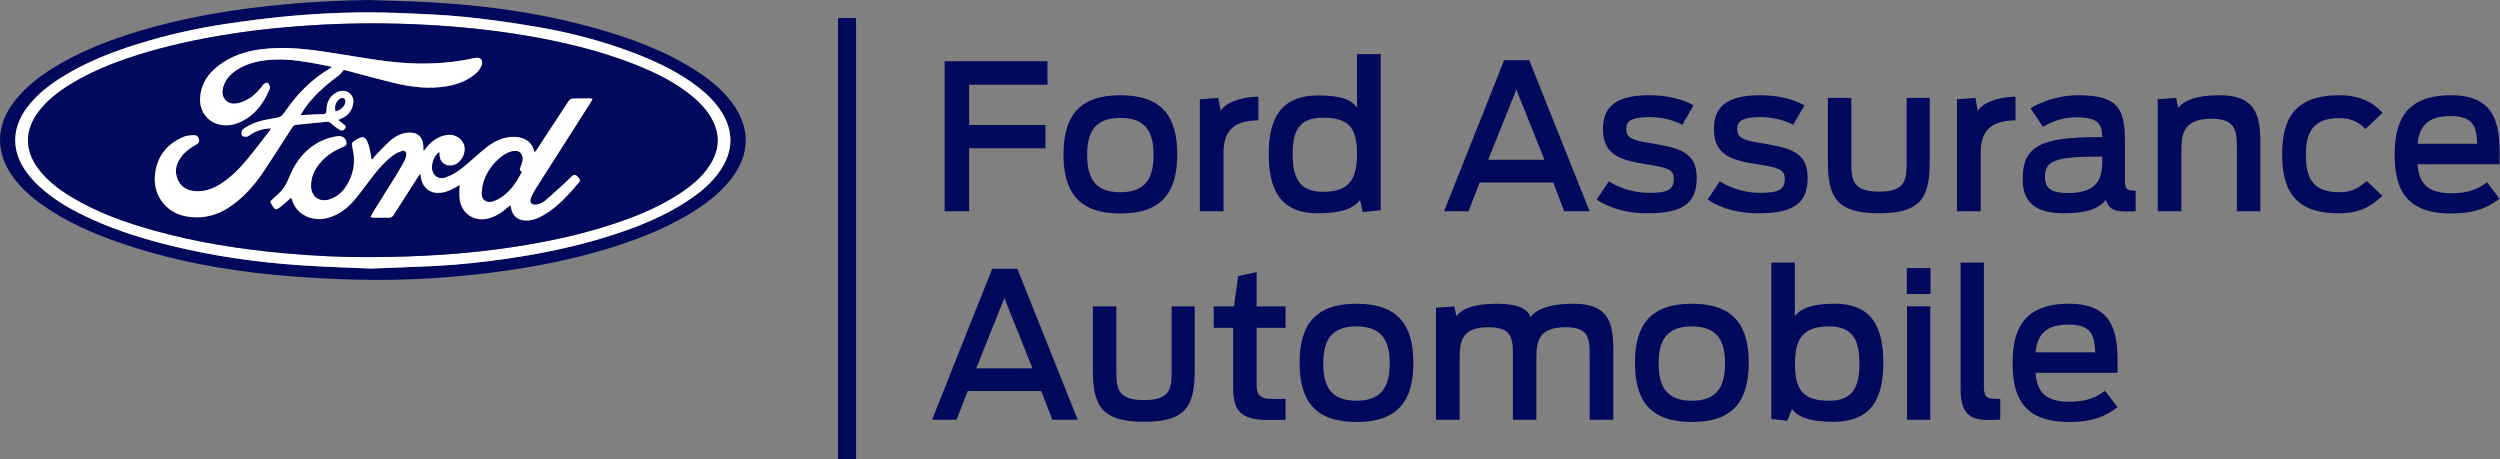 <svg width="1247" height="229" viewBox="0 0 1247 229" fill="none" xmlns="http://www.w3.org/2000/svg">
<rect x="0" y="0" width="1247" height="229" fill="#808080" stroke="none"/>
<path d="M471.181 105.376H483.402V73.965H521.479V62.35H483.402V42.251H522.489V30.535H471.181V105.376Z" fill="#00095B"/>
<path d="M558.847 106.487C579.249 106.487 587.228 96.185 587.228 76.995C587.228 57.805 579.249 47.503 558.847 47.503C538.445 47.503 530.466 57.805 530.466 76.995C530.466 96.185 538.445 106.487 558.847 106.487ZM558.847 95.882C546.323 95.882 542.283 89.014 542.283 77.298C542.283 65.582 546.323 58.815 558.847 58.815C571.27 58.815 575.411 65.582 575.411 77.298C575.411 89.014 571.27 95.882 558.847 95.882Z" fill="#00095B"/>
<path d="M598.487 105.376H610.304V76.288C610.304 66.491 614.142 60.128 627.676 60.027V48.21C618.081 48.412 611.213 51.442 608.89 55.28L607.678 48.816L598.487 49.523V105.376Z" fill="#00095B"/>
<path d="M657.187 106.386C668.903 106.386 674.963 104.164 678.397 99.72L679.71 105.78L688.699 104.871V27H676.882V53.765C674.256 49.826 668.903 47.604 657.591 47.604C638.199 47.604 632.846 60.027 632.846 76.793C632.846 93.761 638.098 106.386 657.187 106.386ZM659.813 95.68C647.693 95.68 644.764 88.004 644.764 76.793C644.764 65.784 647.693 58.714 659.813 58.714C672.741 58.714 676.882 63.562 676.882 76.793C676.882 90.226 672.337 95.68 659.813 95.68Z" fill="#00095B"/>
<path d="M720.279 105.376H732.5L738.055 91.034H774.718L780.273 105.376H792.898L762.8 30.03H750.276L720.279 105.376ZM742.297 79.722L756.336 44.675L770.375 79.722H742.297Z" fill="#00095B"/>
<path d="M821.676 106.386C839.25 106.386 846.32 101.538 846.32 88.61C846.32 75.379 836.826 73.662 822.787 71.339C814.202 69.925 811.172 68.814 811.172 64.269C811.172 60.532 813.495 58.411 822.787 58.411C829.049 58.411 835.008 60.027 839.149 62.249L844.704 52.553C839.149 49.321 831.271 47.503 822.484 47.503C805.718 47.503 799.557 53.563 799.557 64.269C799.557 77.904 808.95 80.025 822.484 82.146C831.776 83.661 834.907 84.57 834.907 89.216C834.907 94.872 831.473 96.185 822.383 96.185C816.222 96.185 808.748 94.468 802.486 90.428L796.426 99.518C804.102 104.669 813.091 106.386 821.676 106.386Z" fill="#00095B"/>
<path d="M877.009 106.386C894.583 106.386 901.653 101.538 901.653 88.61C901.653 75.379 892.159 73.662 878.12 71.339C869.535 69.925 866.505 68.814 866.505 64.269C866.505 60.532 868.828 58.411 878.12 58.411C884.382 58.411 890.341 60.027 894.482 62.249L900.037 52.553C894.482 49.321 886.604 47.503 877.817 47.503C861.051 47.503 854.89 53.563 854.89 64.269C854.89 77.904 864.283 80.025 877.817 82.146C887.109 83.661 890.24 84.57 890.24 89.216C890.24 94.872 886.806 96.185 877.716 96.185C871.555 96.185 864.081 94.468 857.819 90.428L851.759 99.518C859.435 104.669 868.424 106.386 877.009 106.386Z" fill="#00095B"/>
<path d="M937.291 106.386C959.006 106.386 962.541 97.801 962.541 80.126V48.816H951.027V80.429C951.027 89.115 951.027 95.579 937.291 95.579C923.555 95.579 923.454 89.115 923.454 80.631V48.816H911.738V80.328C911.738 97.902 915.576 106.386 937.291 106.386Z" fill="#00095B"/>
<path d="M976.153 105.376H987.97V76.288C987.97 66.491 991.808 60.128 1005.34 60.027V48.21C995.747 48.412 988.879 51.442 986.556 55.28L985.344 48.816L976.153 49.523V105.376Z" fill="#00095B"/>
<path d="M1029.42 106.386C1041.03 106.386 1047.2 103.962 1050.43 99.619C1051.94 104.366 1054.67 105.477 1060.43 105.477C1062.95 105.477 1064.47 105.477 1065.27 105.275V95.074C1060.33 95.074 1059.92 94.266 1059.92 89.115V70.127C1059.92 54.068 1056.29 47.503 1036.59 47.503C1025.99 47.503 1016.69 51.442 1012.86 54.068L1019.02 63.259C1022.55 61.138 1028.41 58.512 1035.38 58.512C1046.59 58.512 1048.41 61.643 1048.61 68.41H1045.78C1018.01 68.41 1008.92 73.056 1008.92 89.115C1008.92 98.71 1012.75 106.386 1029.42 106.386ZM1031.44 96.286C1022.45 96.286 1020.03 93.458 1020.03 88.206C1020.03 80.631 1024.27 78.106 1046.49 78.106H1048.61V81.035C1048.61 91.64 1043.56 96.286 1031.44 96.286Z" fill="#00095B"/>
<path d="M1076.26 105.376H1088.08V74.369C1088.08 65.481 1090.3 59.219 1103.23 59.219C1114.95 59.219 1115.76 65.077 1115.76 73.359V105.376H1127.47V71.036C1127.47 56.997 1124.74 47.503 1107.17 47.503C1094.65 47.503 1089.19 50.432 1086.47 53.765L1085.46 48.816L1076.26 49.523V105.376Z" fill="#00095B"/>
<path d="M1166.32 106.386C1176.72 106.386 1182.27 103.356 1188.33 97.7L1180.46 90.226C1176.32 94.064 1172.68 95.882 1166.82 95.882C1153.59 95.882 1150.16 88.711 1150.16 77.298C1150.16 65.885 1153.79 58.916 1166.82 58.916C1173.79 58.916 1177.33 61.744 1179.85 64.37L1188.44 56.29C1183.79 51.038 1176.92 47.503 1166.82 47.503C1144 47.503 1138.34 59.926 1138.34 76.995C1138.34 94.165 1144.1 106.386 1166.32 106.386Z" fill="#00095B"/>
<path d="M1222.74 106.487C1233.55 106.487 1240.32 104.063 1246.78 99.114L1240.52 90.933C1236.17 94.064 1231.73 96.387 1222.74 96.387C1210.12 96.387 1206.58 90.832 1205.87 81.944H1246.78C1247.18 64.067 1246.38 47.503 1222.54 47.503C1199.51 47.503 1194.46 60.936 1194.46 76.995C1194.46 93.256 1199.11 106.487 1222.74 106.487ZM1222.24 57.906C1234.36 57.906 1235.16 63.663 1235.67 71.743H1205.87C1206.78 63.36 1210.52 57.906 1222.24 57.906Z" fill="#00095B"/>
<path d="M464.919 209.376H477.14L482.695 195.034H519.358L524.913 209.376H537.538L507.44 134.03H494.916L464.919 209.376ZM486.937 183.722L500.976 148.675L515.015 183.722H486.937Z" fill="#00095B"/>
<path d="M570.673 210.386C592.388 210.386 595.923 201.801 595.923 184.126V152.816H584.409V184.429C584.409 193.115 584.409 199.579 570.673 199.579C556.937 199.579 556.836 193.115 556.836 184.631V152.816H545.12V184.328C545.12 201.902 548.958 210.386 570.673 210.386Z" fill="#00095B"/>
<path d="M605.393 163.522H615.089V193.115C615.089 204.427 618.422 209.477 632.461 209.477C634.38 209.477 639.632 209.477 641.248 209.376V198.973H634.683C627.411 198.973 626.805 196.145 626.805 191.398V163.522H641.248V152.816H626.805V135.747L617.614 137.666L615.493 152.816H605.393V163.522Z" fill="#00095B"/>
<path d="M676.614 210.487C697.016 210.487 704.995 200.185 704.995 180.995C704.995 161.805 697.016 151.503 676.614 151.503C656.212 151.503 648.233 161.805 648.233 180.995C648.233 200.185 656.212 210.487 676.614 210.487ZM676.614 199.882C664.09 199.882 660.05 193.014 660.05 181.298C660.05 169.582 664.09 162.815 676.614 162.815C689.037 162.815 693.178 169.582 693.178 181.298C693.178 193.014 689.037 199.882 676.614 199.882Z" fill="#00095B"/>
<path d="M716.255 209.376H728.072V178.369C728.072 169.481 729.688 163.219 742.616 163.219C754.332 163.219 754.635 169.077 754.635 177.359V209.376H766.351V178.369C766.351 169.481 768.068 163.219 780.996 163.219C792.712 163.219 792.914 169.077 792.914 177.359V209.376H804.731V175.036C804.731 160.997 802.509 151.503 784.935 151.503C772.512 151.503 766.25 154.331 763.523 158.169C761.907 154.331 757.968 151.503 746.555 151.503C734.536 151.503 728.779 154.331 726.456 157.765L725.446 152.816L716.255 153.523V209.376Z" fill="#00095B"/>
<path d="M843.895 210.487C864.297 210.487 872.276 200.185 872.276 180.995C872.276 161.805 864.297 151.503 843.895 151.503C823.493 151.503 815.514 161.805 815.514 180.995C815.514 200.185 823.493 210.487 843.895 210.487ZM843.895 199.882C831.371 199.882 827.331 193.014 827.331 181.298C827.331 169.582 831.371 162.815 843.895 162.815C856.318 162.815 860.459 169.582 860.459 181.298C860.459 193.014 856.318 199.882 843.895 199.882Z" fill="#00095B"/>
<path d="M914.543 210.386C934.036 210.386 939.389 197.963 939.389 180.995C939.389 164.128 934.339 151.503 915.25 151.503C904.544 151.503 898.383 153.523 895.252 157.765V131H883.536V208.972L891.515 209.881L893.838 204.023C897.171 208.265 902.928 210.386 914.543 210.386ZM912.523 199.882C899.595 199.882 895.353 194.832 895.353 181.5C895.353 168.067 899.999 162.815 912.523 162.815C924.643 162.815 927.471 170.289 927.471 181.5C927.471 192.509 924.441 199.882 912.523 199.882Z" fill="#00095B"/>
<path d="M951.213 209.376H962.828V152.816H951.213V209.376ZM951.112 146.655H962.929V133.727H951.112V146.655Z" fill="#00095B"/>
<path d="M991.476 209.477C994.203 209.477 996.728 209.376 997.738 209.275V198.973H995.617C990.365 198.973 989.557 197.357 989.557 192.408V131H977.942V193.822C977.942 205.538 981.881 209.477 991.476 209.477Z" fill="#00095B"/>
<path d="M1032.18 210.487C1042.99 210.487 1049.76 208.063 1056.22 203.114L1049.96 194.933C1045.62 198.064 1041.17 200.387 1032.18 200.387C1019.56 200.387 1016.02 194.832 1015.32 185.944H1056.22C1056.63 168.067 1055.82 151.503 1031.98 151.503C1008.95 151.503 1003.9 164.936 1003.9 180.995C1003.9 197.256 1008.55 210.487 1032.18 210.487ZM1031.68 161.906C1043.8 161.906 1044.61 167.663 1045.11 175.743H1015.32C1016.23 167.36 1019.96 161.906 1031.68 161.906Z" fill="#00095B"/>
<rect x="418" y="9" width="9" height="220" fill="#00095B"/>
<path d="M183.305 0C195.022 0.444 206.769 0.592 218.457 1.361C248.136 3.284 277.37 7.753 305.836 16.718C320.335 21.275 334.39 26.986 347.232 35.271C354.097 39.709 360.429 44.799 365.311 51.456C374.365 63.825 374.188 76.904 364.838 89.065C358.86 96.817 351.138 102.499 342.793 107.381C329.448 115.193 315.068 120.548 300.302 124.898C285.271 129.277 270.003 132.414 254.557 134.692C229.05 138.48 203.396 140.137 177.624 139.486C164.427 139.16 151.23 138.421 138.092 137.207C111.934 134.781 86.221 130.047 61.277 121.614C46.955 116.761 33.137 110.813 20.769 101.966C15.413 98.149 10.501 93.799 6.625 88.444C-2.43 76.016 -2.193 62.582 7.276 50.421C12.72 43.438 19.615 38.111 27.101 33.525C40.298 25.447 54.619 19.973 69.355 15.505C84.564 10.919 100.069 7.693 115.751 5.326C137.411 2.071 160.757 0.325 183.305 0ZM184.962 133.953C196.176 133.509 206.533 133.183 216.859 132.651C229.317 132.029 241.715 130.668 254.054 128.834C272.163 126.17 290.005 122.383 307.374 116.613C319.595 112.559 331.46 107.647 342.32 100.605C348.978 96.285 355.103 91.343 359.541 84.626C365.725 75.217 365.992 65.659 360.044 56.013C356.996 51.072 352.913 47.077 348.386 43.556C338.592 35.952 327.525 30.714 316.044 26.335C300.45 20.387 284.354 16.186 267.931 13.404C256.036 11.392 244.082 9.646 232.098 8.433C220.972 7.309 209.788 6.865 198.603 6.451C179.961 5.711 161.32 6.421 142.767 8.137C132.706 9.084 122.705 10.386 112.704 11.895C97.761 14.114 83.085 17.458 68.674 21.956C55.655 26.009 43.02 30.951 31.391 38.141C24.586 42.343 18.342 47.166 13.489 53.617C5.707 64.002 5.589 75.572 13.312 85.988C15.028 88.325 17.011 90.515 19.111 92.497C27.012 99.984 36.422 105.132 46.245 109.571C58.85 115.252 72.018 119.306 85.422 122.59C106.372 127.709 127.676 130.786 149.158 132.266C161.349 133.124 173.57 133.45 184.962 133.953Z" fill="#00095B"/>
<path d="M184.962 133.953C173.599 133.45 161.379 133.125 149.188 132.266C127.676 130.787 106.401 127.71 85.452 122.591C72.048 119.306 58.88 115.252 46.275 109.571C36.451 105.133 27.042 99.984 19.141 92.498C17.04 90.515 15.058 88.326 13.342 85.988C5.619 75.543 5.737 64.003 13.519 53.617C18.372 47.166 24.615 42.314 31.421 38.142C43.079 30.951 55.714 26.01 68.704 21.956C83.114 17.458 97.791 14.144 112.704 11.925C122.676 10.446 132.706 9.114 142.767 8.167C161.29 6.421 179.932 5.741 198.573 6.481C209.758 6.924 220.943 7.339 232.069 8.463C244.052 9.676 256.007 11.393 267.902 13.434C284.324 16.216 300.421 20.417 316.015 26.365C327.525 30.744 338.592 35.981 348.356 43.586C352.883 47.107 356.967 51.102 360.015 56.043C365.962 65.69 365.696 75.247 359.512 84.657C355.073 91.374 348.978 96.315 342.29 100.635C331.431 107.677 319.565 112.589 307.345 116.643C289.946 122.383 272.104 126.201 254.024 128.864C241.685 130.669 229.287 132.059 216.83 132.681C206.503 133.184 196.147 133.509 184.962 133.953ZM182.683 128.242C209.433 128.242 232.838 126.733 256.155 123.182C272.251 120.726 288.112 117.383 303.617 112.441C315.808 108.565 327.643 103.86 338.444 96.877C344.539 92.942 350.132 88.444 354.067 82.23C359.186 74.152 359.216 66.015 354.156 57.878C351.877 54.209 348.889 51.102 345.604 48.35C336.905 41.101 326.874 36.189 316.429 32.076C298.675 25.063 280.182 20.772 261.422 17.606C244.97 14.854 228.429 13.197 211.77 12.339C194.519 11.452 177.269 11.422 160.018 12.339C144.897 13.138 129.866 14.588 114.893 16.926C98.974 19.411 83.233 22.755 67.875 27.667C56.395 31.336 45.269 35.774 34.972 42.107C28.758 45.924 23.017 50.333 18.727 56.339C12.336 65.246 12.336 74.744 18.697 83.621C23.106 89.687 28.935 94.125 35.238 98.002C48.258 105.961 62.49 110.991 77.078 115.045C98.294 120.963 119.983 124.336 141.879 126.319C156.526 127.65 171.173 128.301 182.683 128.242Z" fill="white"/>
<path d="M182.683 128.242C171.173 128.33 156.497 127.65 141.879 126.318C119.983 124.336 98.294 120.933 77.078 115.045C62.49 110.991 48.258 105.961 35.238 98.001C28.935 94.154 23.106 89.686 18.756 83.62C12.365 74.714 12.395 65.216 18.786 56.339C23.106 50.332 28.817 45.953 35.031 42.106C45.328 35.744 56.454 31.335 67.935 27.666C83.292 22.754 99.033 19.411 114.953 16.925C129.925 14.588 144.957 13.138 160.077 12.339C177.328 11.422 194.579 11.422 211.829 12.339C228.459 13.197 245.029 14.854 261.481 17.606C280.241 20.772 298.734 25.092 316.488 32.075C326.933 36.188 336.964 41.1 345.664 48.349C348.978 51.101 351.937 54.208 354.215 57.877C359.275 66.014 359.245 74.152 354.126 82.23C350.191 88.444 344.598 92.941 338.503 96.877C327.703 103.86 315.867 108.565 303.676 112.441C288.171 117.382 272.281 120.726 256.214 123.182C232.868 126.703 209.433 128.242 182.683 128.242ZM211.504 75.128C211.356 75.069 211.208 75.039 211.06 74.98C211.06 74.3 211.09 73.619 211.06 72.968C210.823 68.441 208.16 65.985 203.663 66.281C199.993 66.518 196.916 68.204 194.283 70.571C191.62 72.968 189.193 75.661 186.708 78.235C186.323 78.649 186.086 79.241 185.79 79.744C185.583 79.596 185.376 79.478 185.139 79.33C185.08 78.886 185.08 78.413 184.962 77.969C184.548 75.957 184.311 73.856 183.601 71.962C182.21 68.086 180.967 67.76 177.476 69.861C175.375 71.134 175.197 71.548 175.759 73.945C177.15 79.715 176.647 85.307 173.955 90.633C171.854 94.805 168.836 98.119 164.22 99.599C159.189 101.197 155.106 98.238 155.047 92.971C154.988 87.23 157.769 82.822 161.793 79.064C164.604 76.43 167.918 74.655 171.469 73.175C171.972 72.968 172.682 72.406 172.712 71.992C172.889 69.388 170.996 67.731 168.421 68.056C163.421 68.678 158.923 70.63 154.928 73.649C149.573 77.703 146.229 83.236 143.803 89.39C142.56 92.527 140.696 95.19 138.151 97.409C137.263 98.179 136.376 98.978 135.517 99.806C135.192 100.131 134.719 100.782 134.807 100.99C135.488 102.203 136.198 103.475 137.175 104.422C137.441 104.688 138.802 104.126 139.423 103.623C141.347 102.084 143.122 100.427 145.075 98.741C145.253 99.096 145.489 99.392 145.578 99.747C148.064 107.736 156.112 110.636 163.095 108.86C169.102 107.351 173.629 103.623 177.446 98.978C180.435 95.308 183.157 91.432 186.086 87.704C189.104 83.857 192.33 80.188 196.354 77.347C197.567 76.489 198.987 75.809 200.437 75.394C201.798 75.01 202.716 75.838 202.597 77.2C202.509 78.206 202.242 79.241 201.769 80.129C200.556 82.437 199.283 84.715 197.893 86.934C194.046 93.178 190.11 99.392 186.234 105.635C185.731 106.434 185.317 107.322 184.755 108.417C185.642 108.535 186.205 108.653 186.767 108.683C189.134 108.683 191.501 108.624 193.868 108.683C194.993 108.712 195.644 108.239 196.236 107.322C200.289 100.901 204.402 94.539 208.515 88.148C208.782 87.704 209.107 87.319 209.581 86.639C209.728 87.585 209.817 88.148 209.906 88.739C210.646 93.503 214.167 96.522 218.931 96.314C222.097 96.166 224.938 94.865 227.63 93.267C228.074 93 228.518 92.734 229.258 92.32C229.198 93.267 229.139 93.888 229.11 94.509C229.11 96.019 228.991 97.557 229.169 99.066C229.909 106.404 236.122 110.813 243.283 109.097C247.071 108.209 250.207 106.079 253.077 103.534C253.492 103.15 253.935 102.824 254.527 102.351C254.675 103.09 254.794 103.564 254.882 104.037C255.504 107.47 257.812 109.659 261.274 110.014C264.913 110.399 268.168 109.097 271.216 107.292C278.347 103.09 283.732 96.995 288.97 90.751C289.206 90.485 289.177 89.686 288.94 89.361C286.958 86.816 286.395 86.787 284.176 88.976C283.851 89.302 283.555 89.627 283.229 89.923C279.412 93.415 275.654 96.965 271.719 100.309C270.594 101.285 268.967 101.907 267.488 102.173C265.032 102.617 263.818 100.99 264.765 98.682C265.446 96.995 266.363 95.397 267.34 93.859C276.364 79.626 285.448 65.423 294.503 51.22C294.828 50.717 295.095 50.154 295.479 49.415C294.799 49.326 294.385 49.237 293.97 49.237C291.159 49.237 288.348 49.148 285.537 49.296C284.857 49.326 283.969 49.888 283.584 50.48C278.229 58.587 272.932 66.725 267.636 74.832C267.369 75.246 266.985 75.572 266.511 76.134C265.564 71.607 262.724 69.388 258.759 68.648C256.865 68.293 254.823 68.352 252.9 68.678C247.781 69.565 243.727 72.584 239.851 75.868C236.389 78.797 233.104 81.963 229.494 84.686C227.305 86.343 224.76 87.674 222.156 88.68C219.375 89.716 216.771 88.355 215.765 85.958C214.522 82.969 216.09 77.88 218.842 76.016C218.901 75.986 219.02 76.046 219.197 76.105C219.197 76.43 219.197 76.756 219.197 77.081C219.138 80.839 222.008 83.236 225.707 82.496C229.346 81.756 232.187 77.466 231.595 73.56C231.033 69.654 227.275 66.932 223.162 67.435C218.546 67.968 215.173 70.542 212.362 74.033C212.155 74.3 211.829 74.714 211.504 75.128ZM168.688 59.86C169.457 59.505 169.93 59.268 170.404 59.061C173.244 57.818 175.168 55.747 175.967 52.758C176.558 50.45 176.41 48.231 174.398 46.544C172.593 45.065 170.078 44.917 167.741 46.219C165.078 47.728 163.539 50.036 163.036 53.025C162.829 54.238 163.125 55.954 162.415 56.575C161.616 57.256 159.988 56.931 158.716 57.019C155.875 57.167 153.064 57.286 149.869 57.463C150.756 56.043 151.466 54.889 152.236 53.764C156.852 47.166 162.977 42.136 169.339 37.342C170.108 36.75 170.67 35.833 171.469 34.886C171.676 34.945 172.297 35.064 172.919 35.212C180.819 37.283 188.69 39.473 196.62 41.396C205.349 43.526 214.167 44.532 223.133 42.994C228.37 42.106 233.223 40.183 237.276 36.691C238.519 35.626 239.644 34.117 240.206 32.578C241.182 29.915 239.584 28.317 236.833 28.939C221.89 32.282 206.799 32.401 191.708 30.389C181.352 28.998 171.084 27.134 160.758 25.625C150.579 24.145 140.37 23.287 130.103 24.589C122.35 25.595 115.13 28.051 108.887 32.844C103.709 36.839 100.335 41.869 99.832 48.616C99.359 55.066 103.294 60.688 109.39 62.109C113.089 62.967 116.669 62.345 120.042 60.777C127.203 57.434 131.523 51.545 134.423 44.444C134.571 44.029 134.778 43.497 134.63 43.171C134.334 42.461 133.979 41.514 133.387 41.248C132.943 41.041 132.056 41.692 131.434 42.077C131.138 42.254 130.961 42.698 130.724 43.023C127.765 46.929 124.185 50.007 119.362 51.309C116.906 51.959 114.361 51.989 112.467 49.918C110.573 47.846 110.662 45.331 111.52 42.816C112.793 39.088 115.456 36.484 118.711 34.502C124.303 31.099 130.546 29.974 136.938 29.708C144.779 29.383 152.443 30.773 160.107 32.223C161.941 32.578 163.805 32.933 165.64 33.318C163.924 34.709 162.119 35.626 160.491 36.75C153.567 41.633 147.797 47.639 142.974 54.593C140.222 58.528 140.133 58.44 135.458 59.209C130.931 59.978 126.463 61.044 122.528 63.588C121.847 64.032 120.989 64.535 120.693 65.216C120.397 65.955 120.368 67.228 120.811 67.731C121.255 68.234 122.439 68.204 123.297 68.145C123.8 68.115 124.303 67.553 124.776 67.228C127.883 65.186 131.286 64.091 135.222 64.032C134.955 64.476 134.807 64.772 134.63 65.038C131.02 69.713 127.499 74.477 123.711 79.004C119.805 83.709 115.574 88.148 110.396 91.521C106.253 94.213 101.756 95.871 96.725 95.279C93.175 94.865 90.364 93.207 88.795 89.893C86.754 85.573 87.76 81.638 90.541 78.028C92.465 75.513 94.95 73.678 97.731 72.199C98.708 71.666 99.507 71.015 99.3 69.802C99.093 68.5 98.323 67.435 97.021 67.464C95.187 67.494 93.234 67.553 91.577 68.263C83.469 71.666 78.557 77.703 77.374 86.579C76.013 96.699 82.226 105.724 92.198 107.766C101.075 109.6 109.094 107.351 116.284 101.996C121.995 97.735 126.729 92.497 130.724 86.639C135.873 79.123 140.666 71.37 145.637 63.736C146.051 63.115 146.791 62.345 147.442 62.286C152.591 61.694 157.739 61.251 162.888 60.748C163.835 60.659 164.486 60.984 165.226 61.635C166.527 62.819 168.007 63.825 169.486 64.772C170.522 65.393 171.528 65.038 172.15 64.002C172.771 62.967 172.031 62.405 171.262 61.872C170.433 61.31 169.664 60.629 168.688 59.86Z" fill="#00095B"/>
<path d="M211.504 75.128C211.829 74.714 212.155 74.299 212.48 73.885C215.291 70.394 218.664 67.819 223.28 67.287C227.393 66.813 231.151 69.535 231.713 73.412C232.276 77.318 229.465 81.608 225.825 82.348C222.126 83.088 219.227 80.691 219.315 76.933C219.315 76.607 219.315 76.252 219.315 75.957C219.138 75.927 219.019 75.838 218.96 75.868C216.208 77.732 214.67 82.821 215.883 85.81C216.889 88.236 219.493 89.597 222.274 88.532C224.849 87.556 227.423 86.224 229.613 84.537C233.222 81.815 236.507 78.649 239.969 75.72C243.816 72.435 247.869 69.417 253.018 68.529C254.912 68.204 256.983 68.145 258.877 68.5C262.842 69.24 265.682 71.488 266.629 75.986C267.132 75.424 267.487 75.098 267.754 74.684C273.08 66.547 278.347 58.41 283.703 50.332C284.087 49.74 284.975 49.207 285.655 49.148C288.466 49.03 291.277 49.089 294.088 49.089C294.503 49.089 294.917 49.178 295.598 49.267C295.183 50.006 294.947 50.569 294.621 51.072C285.567 65.275 276.512 79.478 267.458 93.71C266.481 95.249 265.564 96.847 264.883 98.533C263.937 100.871 265.15 102.469 267.606 102.025C269.085 101.759 270.713 101.137 271.837 100.161C275.772 96.817 279.53 93.266 283.347 89.775C283.673 89.479 283.969 89.153 284.294 88.828C286.514 86.609 287.105 86.638 289.058 89.213C289.295 89.508 289.325 90.308 289.088 90.603C283.85 96.847 278.436 102.942 271.334 107.144C268.286 108.949 265.031 110.251 261.392 109.866C257.93 109.511 255.651 107.322 255.001 103.889C254.912 103.416 254.793 102.942 254.645 102.203C254.054 102.676 253.61 103.001 253.196 103.386C250.325 105.931 247.189 108.061 243.401 108.949C236.241 110.636 230.027 106.256 229.287 98.918C229.139 97.409 229.228 95.87 229.228 94.361C229.228 93.74 229.287 93.118 229.376 92.172C228.636 92.615 228.192 92.882 227.748 93.118C225.056 94.716 222.245 96.018 219.049 96.166C214.315 96.373 210.764 93.355 210.024 88.591C209.935 87.999 209.847 87.437 209.699 86.49C209.225 87.171 208.9 87.556 208.633 87.999C204.52 94.391 200.408 100.753 196.354 107.174C195.762 108.12 195.111 108.564 193.987 108.535C191.619 108.476 189.252 108.564 186.885 108.535C186.323 108.535 185.761 108.387 184.873 108.268C185.435 107.174 185.849 106.315 186.352 105.487C190.229 99.243 194.134 93.03 198.011 86.786C199.372 84.567 200.674 82.289 201.887 79.981C202.36 79.093 202.627 78.028 202.716 77.051C202.834 75.661 201.917 74.832 200.555 75.246C199.135 75.661 197.685 76.341 196.472 77.199C192.448 80.04 189.223 83.739 186.204 87.556C183.275 91.284 180.553 95.16 177.564 98.829C173.777 103.504 169.22 107.203 163.213 108.712C156.23 110.488 148.152 107.588 145.696 99.599C145.578 99.244 145.371 98.948 145.193 98.593C143.27 100.279 141.465 101.966 139.542 103.475C138.92 103.978 137.559 104.511 137.293 104.274C136.316 103.297 135.606 102.055 134.926 100.841C134.807 100.634 135.31 99.983 135.636 99.658C136.464 98.829 137.381 98.06 138.269 97.261C140.784 95.042 142.648 92.408 143.921 89.242C146.347 83.117 149.72 77.584 155.047 73.501C159.041 70.482 163.509 68.529 168.539 67.908C171.114 67.583 172.978 69.269 172.83 71.844C172.8 72.287 172.09 72.82 171.587 73.027C168.036 74.477 164.722 76.282 161.911 78.915C157.887 82.673 155.076 87.082 155.165 92.823C155.224 98.09 159.307 101.019 164.338 99.451C168.954 98.001 171.972 94.687 174.073 90.485C176.765 85.188 177.268 79.596 175.878 73.796C175.315 71.429 175.463 70.985 177.594 69.713C181.085 67.612 182.299 67.938 183.719 71.814C184.429 73.737 184.636 75.808 185.08 77.821C185.169 78.264 185.198 78.738 185.258 79.182C185.465 79.33 185.672 79.448 185.909 79.596C186.204 79.093 186.412 78.501 186.826 78.087C189.311 75.483 191.738 72.82 194.401 70.423C197.034 68.056 200.112 66.369 203.781 66.133C208.278 65.866 210.941 68.293 211.178 72.82C211.208 73.501 211.178 74.181 211.178 74.832C211.208 75.039 211.356 75.069 211.504 75.128ZM260.238 85.751C259.025 85.07 259.113 84.242 259.616 83.206C260.06 82.289 260.356 81.283 260.563 80.277C261.185 77.258 259.291 74.891 256.273 75.335C254.409 75.601 252.485 76.46 250.947 77.554C246.745 80.573 243.579 84.567 241.715 89.39C240.857 91.58 240.442 94.036 240.354 96.403C240.206 99.569 242.632 101.315 245.68 100.457C247.13 100.042 248.52 99.362 249.793 98.533C254.557 95.456 257.575 90.87 260.238 85.751Z" fill="white"/>
<path d="M168.687 59.86C169.693 60.659 170.463 61.31 171.262 61.872C172.031 62.405 172.771 62.967 172.149 64.003C171.528 65.038 170.522 65.423 169.486 64.772C167.977 63.855 166.527 62.819 165.225 61.636C164.486 60.984 163.835 60.629 162.888 60.748C157.739 61.251 152.591 61.695 147.442 62.286C146.791 62.375 146.051 63.115 145.637 63.736C140.636 71.371 135.843 79.123 130.724 86.639C126.729 92.468 122.024 97.735 116.284 101.996C109.094 107.352 101.075 109.6 92.198 107.766C82.256 105.695 76.042 96.67 77.374 86.58C78.557 77.703 83.439 71.696 91.577 68.264C93.204 67.583 95.186 67.494 97.021 67.465C98.323 67.435 99.092 68.5 99.299 69.802C99.477 71.045 98.708 71.696 97.731 72.199C94.95 73.678 92.464 75.513 90.541 78.028C87.789 81.638 86.754 85.574 88.795 89.894C90.363 93.208 93.174 94.865 96.725 95.279C101.785 95.871 106.253 94.214 110.396 91.521C115.574 88.148 119.805 83.709 123.711 79.005C127.498 74.448 130.99 69.684 134.63 65.038C134.837 64.772 134.955 64.476 135.221 64.032C131.286 64.091 127.883 65.186 124.776 67.228C124.273 67.553 123.8 68.086 123.297 68.145C122.439 68.204 121.255 68.234 120.811 67.731C120.367 67.228 120.397 65.956 120.693 65.216C120.959 64.535 121.817 64.032 122.527 63.588C126.463 61.044 130.901 59.978 135.458 59.209C140.163 58.44 140.252 58.529 142.974 54.593C147.797 47.64 153.567 41.633 160.491 36.751C162.118 35.597 163.923 34.679 165.64 33.318C163.805 32.963 161.941 32.578 160.106 32.223C152.443 30.773 144.779 29.383 136.938 29.708C130.517 29.974 124.303 31.099 118.71 34.502C115.426 36.484 112.792 39.088 111.52 42.816C110.662 45.332 110.573 47.817 112.467 49.918C114.361 51.989 116.905 51.96 119.361 51.309C124.184 50.007 127.765 46.9 130.724 43.024C130.96 42.698 131.108 42.284 131.434 42.077C132.055 41.692 132.943 41.041 133.387 41.248C133.979 41.514 134.334 42.432 134.63 43.172C134.778 43.527 134.57 44.059 134.422 44.444C131.523 51.575 127.173 57.434 120.042 60.777C116.669 62.346 113.088 62.967 109.39 62.109C103.294 60.718 99.359 55.067 99.832 48.616C100.306 41.87 103.708 36.839 108.887 32.845C115.13 28.022 122.379 25.566 130.102 24.589C140.37 23.287 150.578 24.116 160.757 25.625C171.084 27.134 181.352 28.998 191.708 30.389C206.799 32.401 221.89 32.282 236.832 28.939C239.584 28.317 241.182 29.915 240.206 32.578C239.643 34.117 238.519 35.626 237.276 36.691C233.193 40.153 228.34 42.077 223.103 42.964C214.137 44.503 205.319 43.497 196.59 41.367C188.66 39.443 180.79 37.254 172.889 35.182C172.268 35.034 171.646 34.916 171.439 34.857C170.611 35.804 170.078 36.721 169.309 37.313C162.947 42.106 156.822 47.136 152.206 53.735C151.437 54.859 150.726 56.014 149.839 57.434C153.034 57.286 155.845 57.167 158.686 56.99C159.958 56.931 161.615 57.227 162.385 56.546C163.095 55.954 162.799 54.209 163.006 52.995C163.509 50.007 165.048 47.699 167.711 46.19C170.048 44.888 172.564 45.006 174.369 46.515C176.381 48.202 176.558 50.421 175.937 52.729C175.167 55.747 173.215 57.789 170.374 59.032C169.93 59.268 169.457 59.475 168.687 59.86ZM167.445 55.481C169.901 54.978 172.031 52.847 172.209 50.806C172.327 49.237 171.321 48.527 169.871 49.149C167.829 50.096 166.586 53.232 167.445 55.481Z" fill="white"/>
<path d="M260.238 85.751C257.575 90.87 254.557 95.456 249.763 98.533C248.491 99.362 247.1 100.042 245.65 100.457C242.602 101.315 240.176 99.539 240.324 96.403C240.442 94.036 240.827 91.58 241.685 89.39C243.579 84.597 246.745 80.572 250.917 77.554C252.456 76.459 254.379 75.601 256.243 75.335C259.261 74.891 261.155 77.258 260.534 80.276C260.327 81.282 260.031 82.288 259.587 83.206C259.114 84.241 259.025 85.07 260.238 85.751Z" fill="#00095B"/>
<path d="M167.445 55.481C166.587 53.232 167.829 50.096 169.871 49.178C171.291 48.527 172.327 49.267 172.209 50.835C172.031 52.847 169.901 54.978 167.445 55.481Z" fill="#00095B"/>
</svg>

